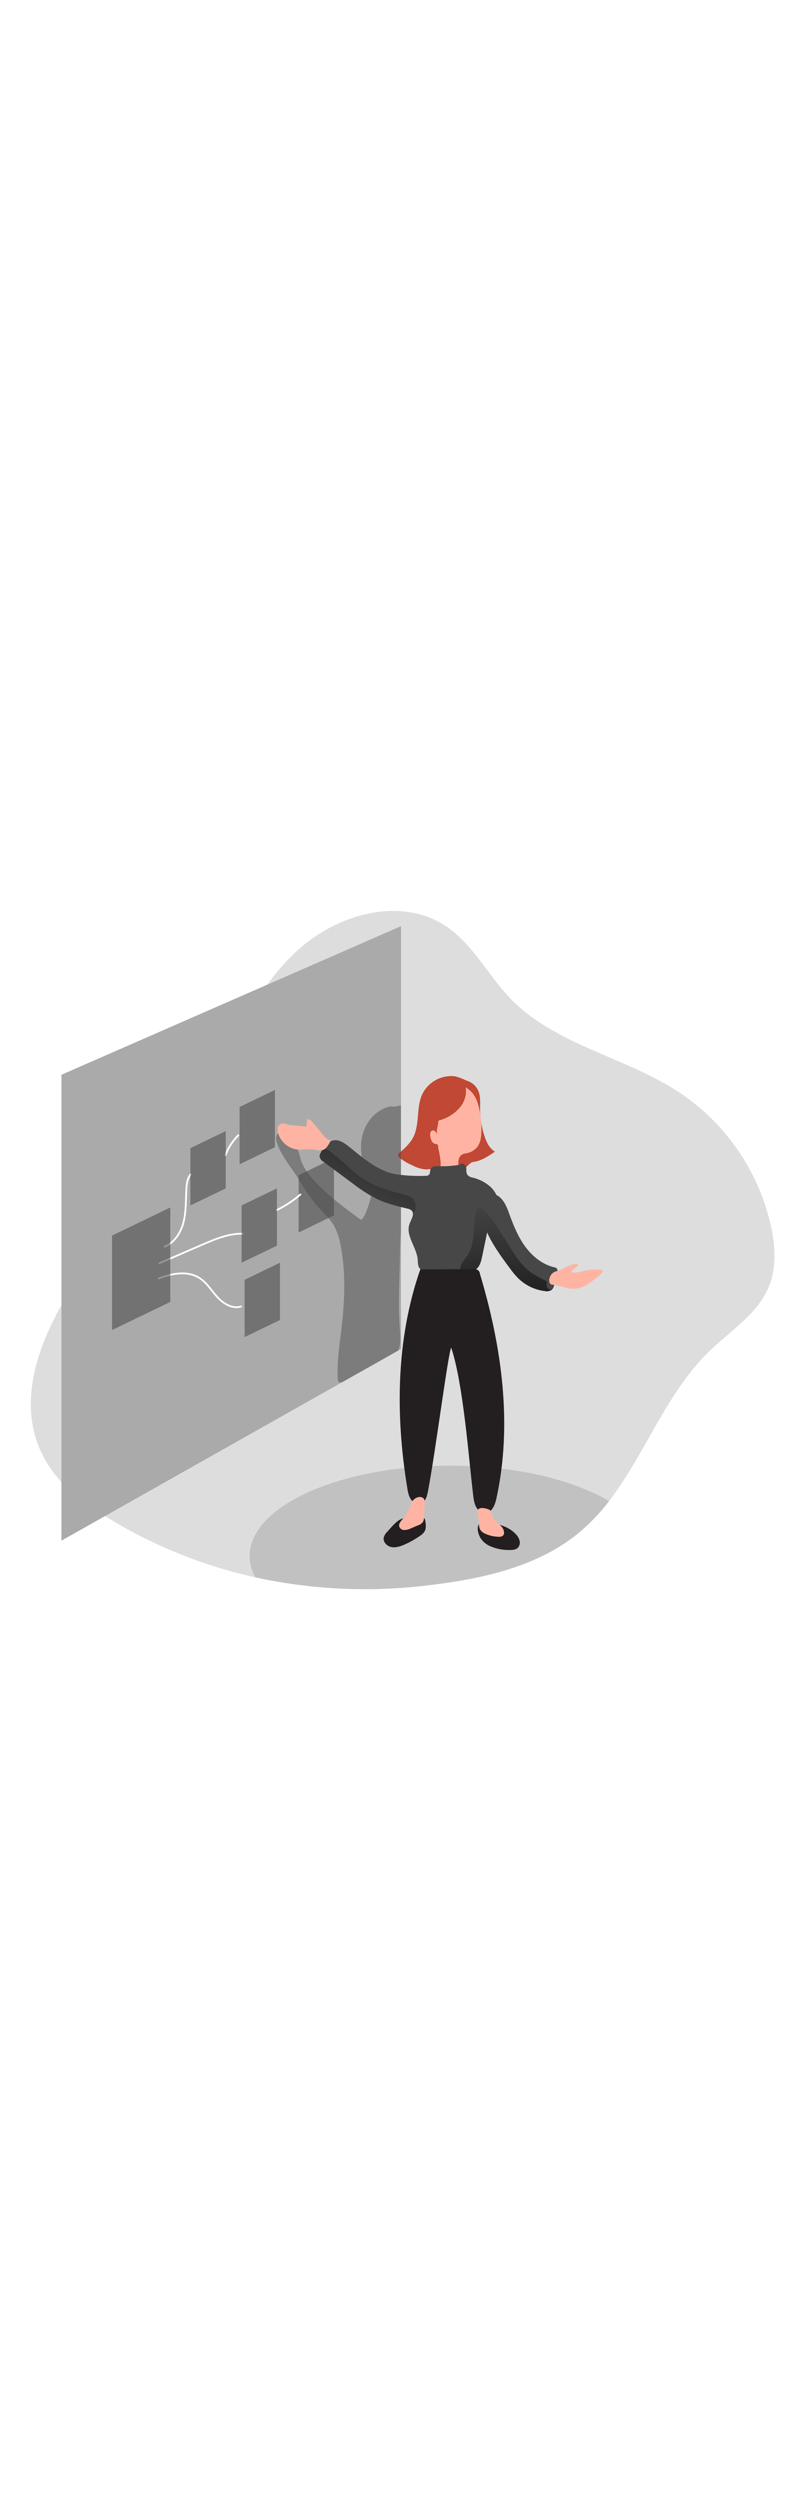 <svg id="_0349_product_manager" xmlns="http://www.w3.org/2000/svg" xmlns:xlink="http://www.w3.org/1999/xlink" viewBox="0 0 500 500" data-imageid="product-manager-26" imageName="Product Manager" class="illustrations_image" style="width: 158px;"><defs><style>.cls-1_product-manager-26{fill:none;stroke:#fff;stroke-miterlimit:10;stroke-width:1.13px;}.cls-2_product-manager-26{fill:url(#linear-gradient);}.cls-2_product-manager-26,.cls-3_product-manager-26,.cls-4_product-manager-26,.cls-5_product-manager-26,.cls-6_product-manager-26,.cls-7_product-manager-26,.cls-8_product-manager-26,.cls-9_product-manager-26,.cls-10_product-manager-26,.cls-11_product-manager-26{stroke-width:0px;}.cls-3_product-manager-26{opacity:.18;}.cls-3_product-manager-26,.cls-4_product-manager-26,.cls-10_product-manager-26,.cls-11_product-manager-26{fill:#68e1fd;}.cls-3_product-manager-26,.cls-4_product-manager-26,.cls-11_product-manager-26{isolation:isolate;}.cls-4_product-manager-26{opacity:.46;}.cls-5_product-manager-26{fill:url(#linear-gradient-2-product-manager-26);}.cls-6_product-manager-26{fill:url(#linear-gradient-3-product-manager-26);}.cls-7_product-manager-26{fill:#231f20;}.cls-8_product-manager-26{fill:#c14834;}.cls-9_product-manager-26{fill:#ffb4a3;}.cls-11_product-manager-26{opacity:.56;}</style><linearGradient id="linear-gradient-product-manager-26" x1="-999.96" y1="1819.77" x2="-1001.87" y2="1756.18" gradientTransform="translate(1282.29 1978.1) scale(1 -1)" gradientUnits="userSpaceOnUse"><stop offset="0" stop-color="#000"/><stop offset=".13" stop-color="#000" stop-opacity=".69"/><stop offset="1" stop-color="#000" stop-opacity="0"/></linearGradient><linearGradient id="linear-gradient-2-product-manager-26" x1="-1010.19" y1="1849.92" x2="-1060.73" y2="1749.14" gradientTransform="translate(1282.29 1978.1) scale(1 -1)" gradientUnits="userSpaceOnUse"><stop offset="0" stop-color="#000"/><stop offset="1" stop-color="#000" stop-opacity="0"/></linearGradient><linearGradient id="linear-gradient-3-product-manager-26" x1="-957.22" y1="1644.31" x2="-964.53" y2="1763.85" xlink:href="#linear-gradient-2-product-manager-26"/></defs><g id="background_product-manager-26"><path class="cls-3_product-manager-26 targetColor" d="M38.88,284.97v111.87c-30.09-32.82-21.18-74.54,0-111.87Z" style="fill: rgb(71, 71, 71);"/><path class="cls-3_product-manager-26 targetColor" d="M486.84,272.6c-6.97,17.66-24.46,28.36-38.07,41.58-27.24,26.45-40.3,64.9-63.27,94.66-5.41,7.13-11.58,13.65-18.39,19.45-26.7,22.46-62.74,30.02-97.42,34.03-36.08,4.32-72.63,2.57-108.13-5.19-33.68-7.44-65.84-20.56-95.12-38.79l150.26-84.8,35.31-19.93,1.8-1.02V44.99l-84.67,37.05c5.36-7.44,11.4-14.36,18.04-20.68,25.24-23.74,65.97-35.64,94.85-16.46,17.34,11.44,26.86,31.31,41.3,46.19,28.48,29.4,72.74,36.67,106.87,59.32,29.41,19.7,50.1,49.97,57.78,84.52,2.67,12.46,3.55,25.82-1.14,37.67Z" style="fill: rgb(71, 71, 71);"/><path class="cls-3_product-manager-26 targetColor" d="M385.5,408.85c-5.41,7.13-11.58,13.65-18.39,19.45-26.7,22.46-62.74,30.02-97.42,34.03-36.08,4.32-72.63,2.57-108.13-5.19-2.29-4.12-3.51-8.75-3.54-13.46,0-31.6,56.79-57.22,126.85-57.22,41,0,77.46,8.77,100.64,22.39Z" style="fill: rgb(71, 71, 71);"/></g><g id="board_product-manager-26"><polygon class="cls-4_product-manager-26 targetColor" points="253.8 44.99 253.8 312.63 252 313.64 216.7 333.55 66.43 418.37 38.88 433.91 38.88 139.06 169.13 82.05 253.8 44.99" style="fill: rgb(71, 71, 71);"/><polygon class="cls-11_product-manager-26 targetColor" points="174.02 184.9 151.65 195.7 151.65 159.45 174.02 148.65 174.02 184.9" style="fill: rgb(71, 71, 71);"/><polygon class="cls-11_product-manager-26 targetColor" points="211.36 228.06 189 238.86 189 202.61 211.36 191.81 211.36 228.06" style="fill: rgb(71, 71, 71);"/><path class="cls-1_product-manager-26" d="M103.71,248c6.63-2.37,10.84-9.08,12.51-15.91,1.67-6.84,1.34-13.96,1.75-20.98.2-3.39.71-7.05,3.1-9.45"/><path class="cls-1_product-manager-26" d="M100.45,258.53l27.45-11.88c8.31-3.6,16.95-7.27,26.01-7"/><path class="cls-1_product-manager-26" d="M99.99,268.17c8.31-3.31,18.22-5.36,25.87-.71,4.95,3,7.95,8.22,11.86,12.47,3.91,4.25,9.91,7.73,15.24,5.61"/><path class="cls-1_product-manager-26" d="M142.54,190.34c1.84-5.02,4.77-9.56,8.59-13.29"/><path class="cls-1_product-manager-26" d="M174.83,224.86c5.66-2.73,10.93-6.22,15.67-10.35"/><polygon class="cls-11_product-manager-26 targetColor" points="177.19 294.26 154.83 305.07 154.83 268.81 177.19 258.01 177.19 294.26" style="fill: rgb(71, 71, 71);"/><polygon class="cls-11_product-manager-26 targetColor" points="175.29 247.22 152.92 258.01 152.92 221.76 175.29 210.96 175.29 247.22" style="fill: rgb(71, 71, 71);"/><polygon class="cls-11_product-manager-26 targetColor" points="107.78 282.81 70.91 300.61 70.91 240.85 107.78 223.04 107.78 282.81" style="fill: rgb(71, 71, 71);"/><polygon class="cls-11_product-manager-26 targetColor" points="142.87 210.97 120.5 221.77 120.5 185.52 142.87 174.72 142.87 210.97" style="fill: rgb(71, 71, 71);"/></g><g id="character_product-manager-26"><path class="cls-8_product-manager-26" d="M286.79,139.92c-8.32-.48-16.09,4.14-19.64,11.68-3.85,8.58-1.35,19.16-5.83,27.43-2.12,3.9-5.57,6.86-8.87,9.83-.28.21-.5.51-.62.84-.17.62.32,1.24.79,1.65,2.48,2.05,5.26,3.72,8.24,4.95,2.65,1.48,5.57,2.39,8.59,2.67,1.83-.04,3.65-.3,5.41-.78,3-.71,4.78,2.89,7.78,2.13,3.21-.67,6.47-1.08,9.75-1.24,2.48-.16,4.58-4.52,7.03-4.82,5.11-.62,9.58-3.62,13.84-6.53-3.49-2.04-5.37-5.99-6.64-9.91-1.82-5.6-2.75-11.45-2.76-17.34,0-3.72.37-7.72-1.09-11.15-1.29-2.97-3.76-5.28-6.82-6.35-3.01-1.13-5.92-2.84-9.16-3.08Z"/><path class="cls-2_product-manager-26" d="M299.43,165.84c0-2.65-.15-5.29-.48-7.91-.35-2.66-1.78-5.06-3.95-6.63-3.03-1.92-6.98-1.14-10.4,0-1.71.5-3.34,1.21-4.87,2.13-3.85,2.48-5.91,7.06-6.92,11.55-1.02,4.5-1.24,9.14-2.48,13.62s-3.72,8.83-7.94,10.77c-1.63.57-3.22,1.23-4.77,1.98-.38.16-.65.5-.73.9,0,.33.14.65.37.89,2.58,3.22,7.08,4.06,11.15,4.41,4.31.37,8.67.47,12.97.56,3.43.07,6.98.14,10.17-1.16,3.18-1.3,5.71-3.8,8.97-4.77,1.73-.52,4.72-.71,5.25-2.87.47-1.88-1.63-5.03-2.29-6.71-2.2-5.35-3.57-11-4.04-16.77Z"/><path class="cls-7_product-manager-26" d="M304.55,432.92c1.38,1.83,3.17,3.3,5.24,4.3,4.02,1.83,8.39,2.72,12.8,2.61,1.8,0,3.72-.1,5.06-1.31,1.14-1.16,1.6-2.82,1.24-4.41-.38-1.56-1.16-2.98-2.28-4.14-4.45-4.95-11.27-6.67-17.61-7.6-2.6-.38-5.18-.95-6.3,1.94-1,2.64.31,6.45,1.85,8.61Z"/><path class="cls-7_product-manager-26" d="M245.18,428.19c-1.11,1.03-1.92,2.35-2.33,3.81-.5,2.72,1.93,5.31,4.63,5.92,2.7.61,5.51-.26,8.07-1.34,3.74-1.58,7.29-3.57,10.59-5.94.9-.58,1.69-1.32,2.34-2.17,1.44-2.09,1.1-4.88.63-7.37,0-.98-.8-1.78-1.79-1.78-.21,0-.41.04-.6.11-2.48.14-5.05.35-7.58.36-1.42-.16-2.86-.13-4.27.09-3.68.98-7.15,5.56-9.7,8.31Z"/><path class="cls-4_product-manager-26 targetColor" d="M253.17,251.55c-.26,16.64-1.24,33.32,0,49.92.28,4.07.5,8.67-1.16,12.16l-35.31,19.93c-.8.4-1.76.31-2.48-.24-.33-.47-.5-1.04-.46-1.61-.58-11.23,1.24-22.43,2.55-33.6,1.94-17.05,2.56-34.44-.79-51.27-.71-4.33-2.13-8.52-4.21-12.38-2.67-4.58-6.75-8.15-10.29-12.11-5.14-5.77-9.18-12.38-13.19-19.05-2.8-4.62-17.67-22.98-11.62-27.24,9.45-6.72,12.85,12.9,14.38,17.34,1.72,5.03,5.13,9.28,8.76,13.15,8.67,9.3,18.95,17,29.31,24.43,1.64-1.75,2.83-3.88,3.47-6.19,1.83-4.95,3.72-10.23,2.76-15.45-.7-2.86-1.71-5.64-3.01-8.28-3.22-7.79-4.53-16.61-2.19-24.77,2.34-8.16,8.73-15.26,16.95-17.09.64-.21,1.33-.21,1.97,0,.48.24,2.76-.26,5.14-.77v79.74c-.3,4.57-.52,9.03-.58,13.39Z" style="fill: rgb(71, 71, 71);"/><path class="cls-9_product-manager-26" d="M271.35,174.19c-.17,1.16-1.68,2.98-1.11,4.02,1.24,2.14,2.79,3.34,3.98,5.49.89,1.59,2.48-.24,3.02,1.51.89,3.18,1.44,6.45,1.66,9.75,0,1.72-.19,3.59.8,4.95.75.97,1.85,1.6,3.07,1.75,1.2.12,2.42,0,3.58-.36,1.43-.24,2.69-1.1,3.43-2.35.33-.94.44-1.95.31-2.93-.1-1.25.01-2.5.33-3.72.33-1.24,1.15-2.28,2.27-2.91.79-.33,1.63-.54,2.48-.64,2.62-.44,5.01-1.78,6.75-3.79,2.19-2.7,2.66-6.38,2.76-9.85.12-4.88-.34-9.76-1.37-14.53-1.24-5.52-3.19-10.17-7.99-13.16-5.39-3.38-12.87-2.13-17.75,1.96-4.88,4.09-7.43,10.48-7.98,16.82-.28,3.03-.46,5.88,1.76,8Z"/><path class="cls-8_product-manager-26" d="M276.97,177.33c-.33-.73-.75-1.42-1.24-2.06-.34-.51-.86-.87-1.45-1.02-.81-.03-1.54.47-1.8,1.24-.25.74-.3,1.53-.16,2.29.08,1.15.41,2.28.95,3.29.56,1.02,1.57,1.72,2.72,1.88.25-.01.51.03.74.14.3.22.48.55.51.92.22.88.19,2.15-.72,2.28-.49-.02-.94-.25-1.24-.64-1.52-1.35-2.88-2.87-4.05-4.53-1.47-2.58-2.52-5.37-3.1-8.28-.36-1.4-.67-3.02.22-4.16.43-.48.96-.87,1.56-1.11,1.92-.92,7.01-3.21,7.49.17.37,2.97-1.89,6.59-.46,9.6Z"/><path class="cls-8_product-manager-26" d="M292,158.56c-3,4-7.11,7.01-11.83,8.67-1.58.65-3.25,1.06-4.95,1.24-1.13-.02-2.27.1-3.37.36-1.31.58-2.45,1.47-3.33,2.6-1.13-2.82-2.27-5.75-2.14-8.78.18-2.03.67-4.03,1.47-5.91,1.52-4.01,3.5-8.07,6.97-10.61,2.75-1.87,5.99-2.89,9.31-2.92,2.41-.05,4.82.16,7.19.61,2.55.46,3.02.79,3.44,3.42.55,3.99-.44,8.04-2.77,11.33Z"/><path class="cls-10_product-manager-26 targetColor" d="M311.56,230.62c-1.33,1.92-2.3,4.07-2.86,6.34-.12.62-.26,1.24-.38,1.85-1.07,5.14-2.14,10.28-3.19,15.41-.62,2.92-1.39,6.09-3.78,7.88-1.35.89-2.88,1.47-4.48,1.72-1.45.3-2.92.56-4.4.77-7.42,1.03-14.96.76-22.29-.79-1.78-.38-3.72-.95-4.77-2.48-1.05-1.52-.88-3.52-1.04-5.34-.68-7.85-7.9-15.21-5.15-22.6.79-2.09,2.28-4.56,2.14-6.54-.03-.76-.38-1.48-.95-1.98-.72-.56-1.58-.92-2.48-1.06-6.63-1.63-13.34-3.23-19.49-6.19-5.44-2.8-10.59-6.12-15.39-9.91l-18.29-13.55c-1.22-.67-2.12-1.81-2.48-3.16-.02-.14-.02-.29,0-.43.09-.89.4-1.74.9-2.48l.07-.15c.38-.67.78-1.35,1.24-2.01,1.59-2.48,3.54-4.71,6.33-5.31,4.07-.88,7.81,2.13,11.05,4.77,8.52,6.92,17.75,14.7,28.48,16.62,6.23.91,12.52,1.25,18.81,1.02.75.08,1.51-.09,2.15-.5,1.18-.97.63-2.91,1.41-4.21.78-1.3,2.91-1.5,4.62-1.41,4.75.2,9.52-.14,14.19-1.03-.28-1.13,1.41-.61,2.38,0,.88.8,1.34,1.97,1.24,3.16-.11,1.17.13,2.34.67,3.38.91.98,2.13,1.6,3.46,1.76,3.91.94,7.55,2.78,10.63,5.36,1.75,1.51,3.18,3.36,4.21,5.42.76,1.51,1.25,3.15,1.46,4.83.5,4.35-1.87,7.45-4.01,10.85Z" style="fill: rgb(71, 71, 71);"/><path class="cls-5_product-manager-26" d="M261.65,226.63l-.31.22c-.03-.76-.38-1.48-.95-1.98-.72-.56-1.58-.92-2.48-1.06-6.63-1.63-13.34-3.23-19.49-6.19-5.44-2.8-10.59-6.12-15.39-9.91l-18.28-13.57c-1.22-.67-2.12-1.81-2.48-3.16-.02-.14-.02-.29,0-.43.24-.85.54-1.68.9-2.48l.07-.15c.02-.84.49-1.61,1.24-2.01,1.77-.94,6.44,2.74,17.1,12.56,18.44,16.95,36.67,14.2,40.06,19.49,3.39,5.29,0,8.67,0,8.67Z"/><path class="cls-10_product-manager-26 targetColor" d="M352.76,264.53c-.49,2.61-1.17,5.18-2.02,7.69,0,.1-.06.21-.1.32-.25,1-.77,1.91-1.5,2.64-1.26.83-2.81,1.12-4.28.78-6.55-.79-12.63-3.78-17.25-8.48-1.79-1.89-3.44-3.89-4.95-6.01-5.31-7.15-10.76-14.59-14.38-22.66-2.04-4.39-3.39-9.06-4.01-13.86,0-.41-.09-.85-.12-1.34-.21-3.1,0-7.43,2.64-9.06,2.07-1.33,4.95-.71,7.32.54,1.08.55,2.08,1.27,2.93,2.13,2.82,2.9,4.21,6.87,5.59,10.69,2.58,7.1,5.5,14.15,10.01,20.19,4.51,6.03,10.76,11.07,18.09,12.79.53.08,1.04.28,1.49.58.7.86.91,2.01.56,3.06Z" style="fill: rgb(71, 71, 71);"/><path class="cls-6_product-manager-26" d="M345.95,272.32c0,1.41,1.68,3.19,2.93,2.54.72-.37,1.77-2.37,1.76-2.32-.25,1-.77,1.91-1.5,2.64-1.26.83-2.81,1.12-4.28.78-6.55-.79-12.63-3.78-17.25-8.48-1.79-1.89-3.44-3.89-4.95-6.01-5.31-7.15-10.76-14.59-14.38-22.66-1.07,5.14-2.14,10.28-3.19,15.41-.62,2.92-1.39,6.09-3.78,7.88-1.35.89-2.88,1.47-4.48,1.72-1.45.3-2.92.56-4.4.77-.43-.51-.74-1.1-.92-1.75-.89-3.32,2.15-6.19,4.12-9.03,2.8-3.96,3.72-8.93,4.09-13.77.37-4.84.32-9.72,1.46-14.43.1-.6.37-1.16.76-1.62.6-.54,1.46-.68,2.2-.37.72.23,1.39.59,1.98,1.06,2.05,1.73,3.87,3.73,5.4,5.94,2.19,3.06,4.07,6.43,6.19,9.54,5.76,8.48,8.77,15.67,16.4,22.51,3.03,2.72,8.24,5.13,11.75,7.02.5.25.05,1.77.09,2.63Z"/><path class="cls-9_product-manager-26" d="M209.48,180.52c-2.19-.12-3.84-1.94-5.24-3.64l-5.68-6.91c-.82-1.16-1.89-2.11-3.13-2.8-.17-.1-.38-.13-.57-.09-.2.12-.34.31-.38.53-.32.98-.46,2.01-.4,3.03.06.31.01.63-.14.9-.31.27-.73.36-1.13.26l-7.75-.82c-1.28.09-2.56-.15-3.72-.71-1.4-.56-2.97-.47-4.3.25-1.49,1.09-1.56,3.29-1.11,5.09,1.55,5.91,6.61,10.22,12.68,10.82,3.17.25,6.35-.57,9.51-.17,2.03.26,4.09,1.02,6.07.48,2.55-.73,4.06-3.98,5.29-6.24Z"/><path class="cls-7_product-manager-26" d="M270.79,403.03c-.63,3.19-1.73,6.98-5.19,7.54-1.58.2-3.16-.31-4.31-1.41-2.4-2.17-2.98-5.31-3.48-8.33-7.59-46.15-7.21-94.45,8.2-138.61,11.15,0,22.62-.11,33.71-.14,1.8-.39,3.57.74,3.97,2.54.03.16.06.32.07.48,13.84,46.03,20.72,95.35,10.38,142.28-.89,4.06-2.85,8.95-7.16,9-1.69-.03-3.28-.77-4.4-2.04-2.23-2.48-2.67-5.68-3.06-8.82-2.9-23.97-6.28-70.76-13.92-93.67-1.65.94-10.38,68.8-14.81,91.18Z"/><path class="cls-9_product-manager-26" d="M365.38,258.87c.14,0,.27.05.37.14.06.13.06.27,0,.4-.43,1.89-3.27,2.35-3.85,4.2-.04.09-.04.19,0,.28.08.12.21.2.36.22,2.6.56,5.24-.52,7.84-1.08,2.04-.39,4.11-.62,6.19-.68,1.26-.12,2.54-.12,3.8,0,.34.02.67.14.94.36.28.35.35.82.19,1.24-.21.42-.5.78-.85,1.08-2.56,2.45-5.36,4.63-8.37,6.5-4.06,2.91-9.26,3.74-14.02,2.23-2.91-.63-5.77-1.55-8.67-1.91-.25-.01-.5-.07-.73-.19-.23-.15-.41-.37-.52-.62-.58-1.19-.62-2.57-.12-3.79.97-2.48,2.48-3.43,4.95-4.1,2.79-.78,5.21-2.48,7.9-3.49,1.46-.58,3.02-.85,4.59-.79Z"/><path class="cls-9_product-manager-26" d="M303.2,424.13c.03.85.2,1.69.51,2.48.75,1.33,1.94,2.36,3.37,2.9,2.72,1.26,5.67,1.92,8.67,1.94,1.04.13,2.08-.23,2.82-.97.26-.37.41-.79.45-1.24.05-1.68-.62-3.31-1.85-4.47-1.13-1.24-2.48-2.2-3.62-3.43-1.3-1.44-2.21-3.18-2.65-5.06-.06-.46-.22-.91-.46-1.31-.28-.33-.64-.59-1.04-.76-1.7-.78-5.92-1.83-6.97.3-.5.99.21,3.34.32,4.43l.45,5.19Z"/><path class="cls-9_product-manager-26" d="M254.57,420.57c-1.09,1.24-2.3,2.75-1.91,4.35.48,1.4,1.82,2.32,3.29,2.28,1.44-.06,2.84-.42,4.12-1.08l4.48-1.89c1.33-.39,2.48-1.23,3.27-2.38.34-.78.51-1.63.5-2.48l.5-8.93c.06-1.24,0-2.69-.93-3.46-2.56-2.03-6.63.51-7.43,3.08-1.15,3.9-3.16,7.49-5.89,10.5Z"/></g></svg>